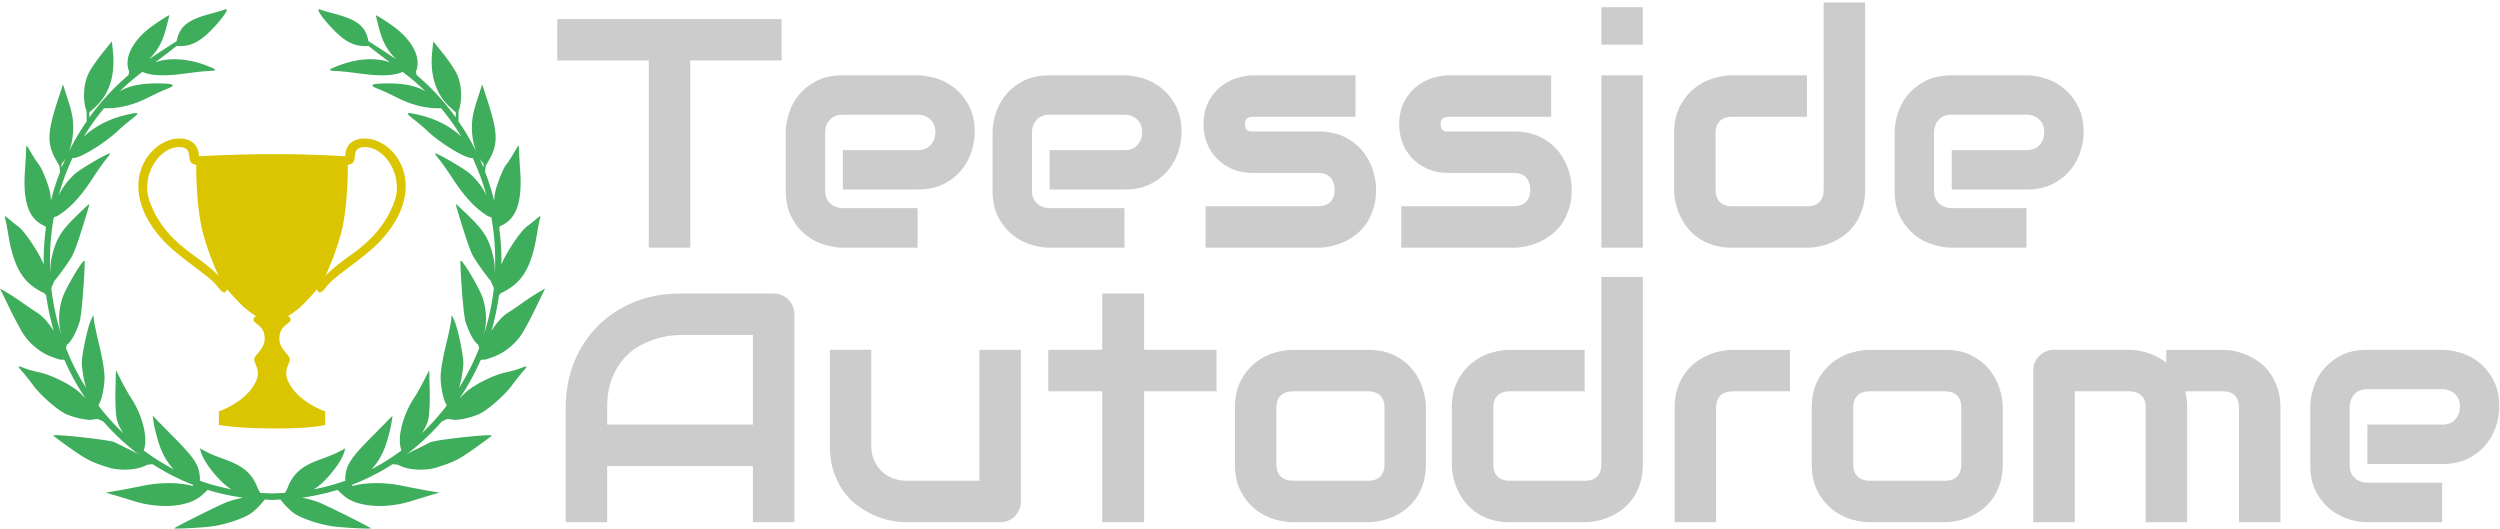 <?xml version="1.0" encoding="UTF-8"?>
<svg xmlns="http://www.w3.org/2000/svg" width="528.224" height="111.681">
  <g fill="#CCC">
    <path d="M165.147 12.782h-19.305v39.554h-8.76V12.782h-19.339v-8.76h47.404v8.76zM205.947 27.977c0 1.213-.213 2.521-.639 3.926-.428 1.404-1.117 2.707-2.072 3.908s-2.201 2.207-3.74 3.016-3.408 1.213-5.609 1.213h-15.801v-8.322h15.801c1.189 0 2.111-.365 2.762-1.095.652-.729.979-1.634.979-2.712 0-1.146-.365-2.044-1.096-2.695-.73-.652-1.611-.978-2.645-.978h-15.801c-1.191 0-2.111.365-2.763 1.095-.652.73-.977 1.635-.977 2.713v12.229c0 1.168.365 2.078 1.095 2.729.729.651 1.634.977 2.712.977h15.734v8.355h-15.801c-1.213 0-2.521-.213-3.925-.641a11.715 11.715 0 01-3.908-2.071c-1.202-.954-2.207-2.201-3.016-3.74-.809-1.538-1.213-3.407-1.213-5.609V27.977c0-1.213.213-2.521.64-3.925a11.718 11.718 0 012.072-3.908c.955-1.201 2.201-2.206 3.74-3.015 1.538-.809 3.408-1.213 5.609-1.213h15.801c1.213 0 2.521.213 3.926.64a11.774 11.774 0 013.908 2.072c1.201.954 2.205 2.201 3.014 3.739.808 1.539 1.213 3.408 1.213 5.61zM249.646 27.977c0 1.213-.213 2.521-.64 3.926s-1.117 2.707-2.072 3.908-2.201 2.207-3.739 3.016c-1.539.809-3.409 1.213-5.609 1.213h-15.802v-8.322h15.802c1.189 0 2.11-.365 2.762-1.095s.978-1.634.978-2.712c0-1.146-.365-2.044-1.095-2.695-.73-.652-1.612-.978-2.645-.978h-15.802c-1.19 0-2.111.365-2.763 1.095-.651.73-.977 1.635-.977 2.713v12.229c0 1.168.364 2.078 1.095 2.729.729.651 1.634.977 2.712.977h15.734v8.355h-15.802c-1.213 0-2.521-.213-3.925-.641a11.715 11.715 0 01-3.908-2.071c-1.202-.954-2.207-2.201-3.016-3.74-.809-1.538-1.213-3.407-1.213-5.609V27.977c0-1.213.213-2.521.641-3.925a11.715 11.715 0 012.071-3.908c.955-1.201 2.201-2.206 3.74-3.015 1.538-.809 3.408-1.213 5.609-1.213h15.802c1.213 0 2.521.213 3.925.64a11.755 11.755 0 013.908 2.072c1.201.954 2.206 2.201 3.015 3.739.81 1.539 1.214 3.408 1.214 5.61zM290.75 40.039c0 1.505-.191 2.858-.573 4.06-.382 1.202-.888 2.257-1.517 3.167a10.289 10.289 0 01-2.189 2.324 12.713 12.713 0 01-2.611 1.566c-.909.404-1.831.703-2.763.894s-1.813.286-2.645.286h-23.719v-8.76h23.651c1.19 0 2.089-.303 2.695-.909s.91-1.482.91-2.628c-.113-2.336-1.292-3.504-3.538-3.504h-13.577c-1.933 0-3.572-.338-4.92-1.012s-2.442-1.516-3.284-2.526c-.843-1.011-1.449-2.101-1.819-3.269-.371-1.167-.557-2.257-.557-3.268 0-1.954.349-3.6 1.045-4.936s1.572-2.42 2.628-3.252a10.315 10.315 0 013.437-1.802c1.235-.371 2.393-.556 3.471-.556h21.528v8.76h-21.462c-.449 0-.803.05-1.061.151-.259.101-.45.235-.573.404-.123.168-.196.349-.219.539s-.034.376-.034.556c.022.359.09.641.203.842.111.203.252.35.421.438.168.09.358.141.572.151.214.012.421.018.624.018h13.577c2.246 0 4.155.404 5.728 1.213s2.841 1.824 3.807 3.049 1.668 2.555 2.106 3.992c.439 1.44.658 2.777.658 4.012zM332.09 40.039c0 1.505-.191 2.858-.573 4.06-.382 1.202-.888 2.257-1.517 3.167a10.289 10.289 0 01-2.189 2.324 12.713 12.713 0 01-2.611 1.566c-.909.404-1.831.703-2.763.894s-1.813.286-2.645.286h-23.719v-8.76h23.651c1.19 0 2.089-.303 2.695-.909s.91-1.482.91-2.628c-.113-2.336-1.292-3.504-3.538-3.504h-13.577c-1.933 0-3.572-.338-4.92-1.012s-2.442-1.516-3.284-2.526c-.843-1.011-1.449-2.101-1.819-3.269-.371-1.167-.557-2.257-.557-3.268 0-1.954.349-3.6 1.045-4.936s1.572-2.42 2.628-3.252a10.315 10.315 0 013.437-1.802c1.235-.371 2.393-.556 3.471-.556h21.528v8.76h-21.462c-.449 0-.803.05-1.061.151-.259.101-.45.235-.573.404-.123.168-.196.349-.219.539s-.034.376-.034.556c.022.359.09.641.203.842.111.203.252.35.421.438.168.09.358.141.572.151.214.012.421.018.624.018h13.577c2.246 0 4.155.404 5.728 1.213s2.841 1.824 3.807 3.049 1.668 2.555 2.106 3.992c.439 1.44.658 2.777.658 4.012zM347.116 9.436h-8.76V1.519h8.76v7.917zm0 42.9h-8.76v-36.42h8.76v36.42zM394.083 40.039c0 1.505-.191 2.858-.572 4.06-.383 1.202-.888 2.257-1.517 3.167a10.293 10.293 0 01-2.19 2.324 12.733 12.733 0 01-2.61 1.566 13.46 13.46 0 01-2.763.894c-.933.19-1.814.286-2.645.286h-15.802c-1.505 0-2.853-.19-4.043-.572-1.19-.383-2.24-.894-3.15-1.533a10.636 10.636 0 01-2.324-2.207 12.692 12.692 0 01-1.567-2.611 13.418 13.418 0 01-.893-2.763 13.115 13.115 0 01-.286-2.61V28.18c0-2.246.409-4.15 1.229-5.711s1.842-2.83 3.066-3.808c1.224-.977 2.555-1.679 3.992-2.105s2.763-.64 3.976-.64h15.802v8.76h-15.734c-1.168 0-2.055.297-2.662.893-.605.596-.909 1.465-.909 2.611v11.792c0 1.19.298 2.089.893 2.695s1.466.909 2.611.909h15.802c1.189 0 2.077-.303 2.661-.909s.876-1.482.876-2.628V.519h8.76v39.52zM440.242 27.977c0 1.213-.213 2.521-.64 3.926s-1.117 2.707-2.072 3.908-2.201 2.207-3.739 3.016c-1.539.809-3.409 1.213-5.609 1.213H412.38v-8.322h15.802c1.189 0 2.11-.365 2.762-1.095s.978-1.634.978-2.712c0-1.146-.365-2.044-1.095-2.695-.73-.652-1.612-.978-2.645-.978H412.38c-1.19 0-2.111.365-2.763 1.095-.651.73-.977 1.635-.977 2.713v12.229c0 1.168.364 2.078 1.095 2.729.729.651 1.634.977 2.712.977h15.734v8.355h-15.802c-1.213 0-2.521-.213-3.925-.641a11.715 11.715 0 01-3.908-2.071c-1.202-.954-2.207-2.201-3.016-3.74-.809-1.538-1.213-3.407-1.213-5.609V27.977c0-1.213.213-2.521.641-3.925a11.715 11.715 0 012.071-3.908c.955-1.201 2.201-2.206 3.74-3.015 1.538-.809 3.408-1.213 5.609-1.213h15.802c1.213 0 2.521.213 3.925.64a11.755 11.755 0 013.908 2.072c1.201.954 2.206 2.201 3.015 3.739.809 1.539 1.214 3.408 1.214 5.61zM167.847 110.336h-8.76V98.477h-30.794v11.859h-8.76V86.18c0-3.526.606-6.772 1.819-9.737s2.897-5.514 5.054-7.647c2.156-2.135 4.705-3.796 7.648-4.986 2.942-1.191 6.154-1.786 9.636-1.786h19.743a4.415 4.415 0 013.133 1.28c.404.404.719.876.943 1.415.224.539.337 1.112.337 1.718v43.899zm-39.554-20.619h30.794V70.782H143.69c-.27 0-.837.04-1.702.118s-1.864.275-2.998.59c-1.135.314-2.331.797-3.588 1.448-1.258.651-2.415 1.55-3.47 2.695-1.056 1.146-1.926 2.577-2.611 4.296-.685 1.718-1.027 3.802-1.027 6.25v3.538zM215.7 105.922c0 .63-.113 1.213-.337 1.752a4.28 4.28 0 01-.927 1.398 4.33 4.33 0 01-3.083 1.264h-19.811c-1.078 0-2.229-.123-3.454-.371a16.269 16.269 0 01-3.622-1.195 18.82 18.82 0 01-3.454-2.089 13.328 13.328 0 01-2.914-3.066c-.831-1.201-1.499-2.588-2.005-4.161-.505-1.571-.758-3.346-.758-5.322V73.916h8.76v20.215c0 1.145.196 2.173.59 3.082.393.91.926 1.69 1.6 2.342s1.465 1.151 2.375 1.499c.909.349 1.892.522 2.948.522h15.33v-27.66h8.76v32.006zM257.039 82.676h-15.295v27.66h-8.861v-27.66h-11.388v-8.76h11.388V62.022h8.861v11.894h15.295v8.76zM301.287 98.039c0 1.505-.191 2.858-.573 4.06s-.887 2.257-1.516 3.167a10.311 10.311 0 01-2.189 2.324 12.767 12.767 0 01-2.611 1.566 13.46 13.46 0 01-2.763.894c-.933.19-1.814.286-2.646.286h-15.801c-1.213 0-2.538-.213-3.976-.641a11.661 11.661 0 01-3.992-2.105c-1.225-.977-2.246-2.245-3.066-3.807s-1.229-3.476-1.229-5.744V86.18c0-2.246.409-4.149 1.229-5.711s1.842-2.83 3.066-3.808c1.224-.977 2.555-1.679 3.992-2.105s2.763-.64 3.976-.64h15.801c2.246 0 4.155.404 5.729 1.213 1.571.808 2.841 1.824 3.807 3.049s1.668 2.555 2.105 3.992c.438 1.438.657 2.774.657 4.01v11.859zm-8.76-11.793c0-1.213-.304-2.11-.909-2.695-.607-.583-1.482-.875-2.629-.875h-15.733c-1.168 0-2.056.298-2.661.893-.607.595-.91 1.465-.91 2.611v11.859c0 1.145.303 2.021.91 2.627.605.607 1.493.91 2.661.91h15.733c1.19 0 2.078-.303 2.662-.91.584-.605.876-1.482.876-2.627V86.246zM347.116 98.039c0 1.505-.191 2.858-.572 4.06-.383 1.201-.888 2.257-1.517 3.167a10.293 10.293 0 01-2.19 2.324 12.733 12.733 0 01-2.61 1.566 13.46 13.46 0 01-2.763.894c-.933.19-1.814.286-2.645.286h-15.802c-1.505 0-2.853-.19-4.043-.572s-2.24-.894-3.15-1.533a10.636 10.636 0 01-2.324-2.207 12.718 12.718 0 01-1.567-2.611 13.418 13.418 0 01-.893-2.763 13.115 13.115 0 01-.286-2.61V86.18c0-2.246.409-4.149 1.229-5.711s1.842-2.83 3.066-3.808c1.224-.977 2.555-1.679 3.992-2.105s2.763-.64 3.976-.64h15.802v8.76h-15.734c-1.168 0-2.055.298-2.662.893-.605.595-.909 1.465-.909 2.611v11.791c0 1.191.298 2.09.893 2.695.595.607 1.466.91 2.611.91h15.802c1.189 0 2.077-.303 2.661-.91.584-.605.876-1.482.876-2.627v-39.52h8.76v39.52zM378.204 82.676h-11.996c-1.191 0-2.09.298-2.695.893-.607.595-.91 1.465-.91 2.611v24.156h-8.76V86.18c0-1.505.19-2.853.572-4.043s.894-2.241 1.533-3.15a10.641 10.641 0 012.207-2.325 12.758 12.758 0 012.611-1.566c.909-.404 1.83-.702 2.763-.893.932-.19 1.802-.286 2.61-.286h12.064v8.759zM423.166 98.039c0 1.505-.191 2.858-.573 4.06s-.887 2.257-1.516 3.167a10.311 10.311 0 01-2.189 2.324 12.767 12.767 0 01-2.611 1.566 13.46 13.46 0 01-2.763.894c-.933.19-1.814.286-2.646.286h-15.801c-1.213 0-2.538-.213-3.976-.641a11.661 11.661 0 01-3.992-2.105c-1.225-.977-2.246-2.245-3.066-3.807s-1.229-3.476-1.229-5.744V86.18c0-2.246.409-4.149 1.229-5.711s1.842-2.83 3.066-3.808c1.224-.977 2.555-1.679 3.992-2.105s2.763-.64 3.976-.64h15.801c2.246 0 4.155.404 5.729 1.213 1.571.808 2.841 1.824 3.807 3.049s1.668 2.555 2.105 3.992c.438 1.438.657 2.774.657 4.01v11.859zm-8.76-11.793c0-1.213-.304-2.11-.909-2.695-.607-.583-1.482-.875-2.629-.875h-15.733c-1.168 0-2.056.298-2.661.893-.607.595-.91 1.465-.91 2.611v11.859c0 1.145.303 2.021.91 2.627.605.607 1.493.91 2.661.91h15.733c1.19 0 2.078-.303 2.662-.91.584-.605.876-1.482.876-2.627V86.246zM462.124 110.336h-8.76V86.18c0-1.146-.304-2.017-.91-2.611s-1.505-.893-2.695-.893h-11.388v27.66h-8.76V78.262c0-.606.112-1.174.337-1.701.225-.528.539-.988.943-1.382a4.487 4.487 0 013.133-1.263h15.802c1.213 0 2.516.213 3.908.64s2.718 1.111 3.976 2.056v-2.695h11.859c.831 0 1.707.096 2.628.286s1.836.488 2.746.893c.909.404 1.779.927 2.61 1.566a10.297 10.297 0 012.19 2.325c.629.909 1.134 1.96 1.517 3.15.381 1.19.572 2.538.572 4.043v24.156h-8.76V86.18c0-1.146-.286-2.017-.859-2.611-.572-.595-1.454-.893-2.645-.893h-7.884c.292 1.078.438 2.246.438 3.504v24.156zM528.067 85.977c0 1.213-.213 2.522-.64 3.926s-1.117 2.707-2.072 3.908-2.201 2.207-3.739 3.016c-1.539.809-3.409 1.213-5.609 1.213h-15.802v-8.322h15.802c1.189 0 2.11-.365 2.762-1.095s.978-1.634.978-2.712c0-1.146-.365-2.044-1.095-2.695-.73-.651-1.612-.978-2.645-.978h-15.802c-1.19 0-2.111.365-2.763 1.095-.651.73-.977 1.635-.977 2.713v12.229c0 1.168.364 2.078 1.095 2.729.729.651 1.634.977 2.712.977h15.734v8.355h-15.802c-1.213 0-2.521-.213-3.925-.641a11.696 11.696 0 01-3.908-2.071c-1.202-.955-2.207-2.201-3.016-3.74-.809-1.538-1.213-3.408-1.213-5.609V85.977c0-1.213.213-2.521.641-3.925a11.715 11.715 0 012.071-3.908c.955-1.201 2.201-2.207 3.74-3.015 1.538-.809 3.408-1.213 5.609-1.213h15.802c1.213 0 2.521.213 3.925.64a11.736 11.736 0 013.908 2.072c1.201.955 2.206 2.201 3.015 3.739.81 1.539 1.214 3.409 1.214 5.61z"></path>
  </g>
  <path fill="#DBC500" d="M77.058 29.262c-4.298.002-4.139 3.752-4.139 3.752s-6.929-.478-15.402-.451c-8.559.027-15.482.451-15.482.451s.159-3.75-4.139-3.752c-6.364-.002-13.741 9.852-3.811 21.096 3.694 4.184 10.083 7.729 11.853 10.16 1.77 2.434 2.013.598 2.013.598s2.351 2.676 3.486 3.715c1.135 1.039 2.656 1.963 2.656 1.963s-1.236.617 0 1.51c1.236.891 1.892 1.701 1.834 3.404-.072 2.148-2.22 3.277-2.22 4.232 0 .957 1.458 2.271.386 4.605-2.048 4.459-7.845 6.381-7.845 6.381l-.005 2.86s3.466.703 11.294.75c8.391.05 11.175-.75 11.175-.75l-.005-2.86s-5.797-1.922-7.845-6.381c-1.072-2.334.386-3.648.386-4.605 0-.955-2.148-2.084-2.22-4.232-.057-1.703.599-2.514 1.834-3.404 1.236-.893 0-1.51 0-1.51s1.521-.924 2.656-1.963c1.136-1.039 3.486-3.715 3.486-3.715s.243 1.836 2.013-.598c1.77-2.432 8.158-5.977 11.853-10.16 9.929-11.245 2.552-21.098-3.812-21.096zM40.87 53.911c-3.973-2.797-7.575-6.39-9.333-11.583-1.792-5.292 2.125-11.25 6.25-11.25 2.917 0 1.75 2.083 2.542 3.208.365.519 1.134.542 1.134.542s-.081 7.204 1.014 12.637c1.095 5.432 3.749 10.872 3.749 10.872s-1.383-1.629-5.356-4.426zm33.213 0c-3.973 2.797-5.355 4.426-5.355 4.426s2.654-5.44 3.749-10.872c1.094-5.433 1.014-12.637 1.014-12.637s.769-.023 1.134-.542c.792-1.125-.375-3.208 2.542-3.208 4.125 0 8.042 5.958 6.25 11.25-1.758 5.193-5.36 8.786-9.334 11.583z"></path>
  <path fill="#3EAD5C" d="M101.91 75.934c.243.207.894-.006 2.357-.539 2.298-.836 4.599-2.688 5.971-4.805.619-.955 1.985-3.516 3.036-5.689l1.91-3.949-1.51.889c-.83.488-2.353 1.488-3.383 2.223s-2.379 1.648-2.998 2.033c-1.188.738-2.457 2.203-3.477 3.861a51.8 51.8 0 001.604-7.514c.13-.166.265-.344.394-.516.348-.098 1.224-.582 2.086-1.162 2.931-1.979 4.585-5.32 5.528-11.164.265-1.643.585-3.269.712-3.611.176-.479-.04-.394-.927.362a36.852 36.852 0 01-1.939 1.541c-1.306.926-4.56 5.856-5.338 8.04.004-.293.021-.582.021-.875 0-2.355-.176-4.668-.477-6.938l.179-.379c.227-.018.551-.2 1.084-.534 2.558-1.598 3.58-5.139 3.177-11.011-.138-2-.253-4.105-.257-4.678-.008-1.012-.039-.989-1.102.821-.602 1.023-1.293 2.089-1.537 2.366-.659.748-1.925 3.848-2.387 5.848a9.594 9.594 0 00-.215 1.873 52.01 52.01 0 00-1.938-6.145c.043-.379.097-.832.156-1.252l.608-1.056c2.076-3.604 1.996-5.946-.458-13.372l-.913-2.764-1.084 3.367c-.854 2.654-1.083 3.901-1.08 5.883.003 1.721.341 3.486.909 4.944a48.656 48.656 0 00-3.751-6.384c.037-.561-.012-1.549.026-2.209a5.18 5.18 0 00.3-.977c.485-2.291.201-5.045-.715-6.928-.453-.932-1.749-2.842-2.88-4.248l-2.057-2.555-.224 2.143c-.491 4.701.634 8.61 3.24 11.259.688.698 1.36 1.302 1.738 1.571v1.111a49.914 49.914 0 00-8.278-8.971l-.134-.713a3.97 3.97 0 00.22-.668c.702-2.864-1.4-6.416-5.458-9.227-1.041-.721-2.202-1.479-2.58-1.682l-.689-.366.572 2.275c.804 3.203 1.708 4.947 3.564 6.88.063.065.137.134.205.2a199.066 199.066 0 00-5.855-3.829l-.008-.041c-.669-3.18-2.323-4.487-7.358-5.818-1.234-.326-2.511-.704-2.837-.841-1.125-.473.334 1.747 2.831 4.305 2.398 2.457 4.276 3.422 6.66 3.422.322 0 .529-.008.654-.067 1.143.898 2.658 2.06 4.62 3.536-2.564-1.016-6.367-.912-9.925.305-1.542.527-2.805 1.076-2.805 1.221 0 .143.541.261 1.202.262.661.002 2.788.221 4.728.486 3.762.517 5.994.568 7.936.182.663-.132 1.296-.333 1.407-.447.023-.023.027-.053.041-.08a48.64 48.64 0 014.865 4.146c-2.06-1.188-4.443-1.663-7.935-1.657-3.524.008-4.149.349-2.085 1.141.847.323 2.693 1.174 4.104 1.889 2.81 1.424 5.791 2.206 8.447 2.215l.786.002a46.804 46.804 0 014.298 6.025c-2.084-2.027-5.175-3.705-8.617-4.537-3.187-.77-3.411-.65-1.519.807.934.719 2.21 1.798 2.837 2.399 2.683 2.571 7.918 5.805 9.413 5.812a.912.912 0 00.245-.028 49.516 49.516 0 012.942 7.979c-.736-1.616-1.906-3.203-3.464-4.608-1.157-1.044-6.776-4.324-7.407-4.324-.095 0 .282.555.838 1.232.556.676 1.878 2.561 2.938 4.186 2.122 3.256 4.218 5.626 6.267 7.089.966.689 1.38.963 1.562.859l.311.246c.66 3.72.893 7.517.742 11.294l-.063.045c.062-1.027-.043-2.1-.344-3.312-.885-3.578-1.867-5.206-4.986-8.264-1.589-1.559-2.889-2.757-2.889-2.666 0 .093.231.935.513 1.872 1.56 5.185 2.536 8.028 3.112 9.071.74 1.338 2.907 4.346 3.768 5.299l.648 1.512a49.685 49.685 0 01-2.131 9.928l-.004-.008c.683-2.27.645-5.018-.138-7.613-.687-2.275-4.802-9.111-4.786-7.949.05 3.822.691 11.486 1.06 12.68.629 2.041 1.598 3.938 2.381 4.664.13.119.229.199.317.256l.208.711a43.07 43.07 0 01-.769 1.861 48.735 48.735 0 01-3.487 6.574c.135-.424.259-.9.381-1.473.292-1.359.53-3.043.53-3.738 0-1.826-1.17-7.387-1.894-8.998-.608-1.354-.617-1.359-.645-.389-.016.543-.531 3.055-1.145 5.582-.7 2.881-1.118 5.402-1.121 6.754-.004 2.078.671 5.188 1.215 5.672v.414a49.458 49.458 0 01-5.188 5.758c.689-1.049 1.204-2.137 1.404-3.084.204-.965.32-3.6.263-5.99l-.102-4.27L89.52 80.5c-.644 1.264-1.549 2.865-2.01 3.555-2.242 3.359-3.492 7.908-2.877 10.471l.16.666a46.264 46.264 0 01-6.306 3.963c1.417-1.479 2.514-3.414 3.244-5.82.443-1.461.895-3.291 1.003-4.07l.199-1.416-4.317 4.371c-4.454 4.51-5.362 5.859-5.64 8.379-.046.426-.048.734-.003.963a42.058 42.058 0 01-3.397 1.07 44.942 44.942 0 01-3.312.76c2.15-1.143 5.77-5.463 6.476-7.891l.221-.76-1.384.725c-.761.398-2.381 1.07-3.6 1.496-4.053 1.412-5.917 2.938-7.085 5.803l-.274.672-.43.713-2.65.113-2.54-.113-.43-.713-.274-.672c-1.168-2.865-3.033-4.391-7.085-5.803-1.219-.426-2.839-1.098-3.6-1.496l-1.384-.725.221.76c.707 2.428 4.326 6.748 6.476 7.891a44.942 44.942 0 01-3.312-.76 42.46 42.46 0 01-3.397-1.07c.045-.229.043-.537-.003-.963-.277-2.52-1.186-3.869-5.64-8.379l-4.317-4.371.199 1.416c.109.779.56 2.609 1.003 4.07.729 2.406 1.827 4.342 3.244 5.82a46.264 46.264 0 01-6.306-3.963l.16-.666c.615-2.562-.636-7.111-2.877-10.471-.461-.689-1.366-2.291-2.01-3.555l-1.171-2.299-.102 4.27c-.057 2.391.059 5.025.263 5.99.201.947.715 2.035 1.404 3.084a49.377 49.377 0 01-5.188-5.758v-.414c.544-.484 1.219-3.594 1.215-5.672-.002-1.352-.421-3.873-1.121-6.754-.614-2.527-1.129-5.039-1.145-5.582-.028-.971-.037-.965-.645.389-.723 1.611-1.894 7.172-1.894 8.998 0 .695.239 2.379.53 3.738.123.572.247 1.049.381 1.473a48.848 48.848 0 01-4.256-8.435l.208-.711c.088-.057.188-.137.317-.256.783-.727 1.752-2.623 2.381-4.664.369-1.193 1.009-8.857 1.06-12.68.016-1.162-4.1 5.674-4.786 7.949-.782 2.596-.821 5.344-.138 7.613l-.004.008a49.685 49.685 0 01-2.131-9.928l.648-1.512c.861-.953 3.027-3.961 3.768-5.299.576-1.043 1.552-3.887 3.112-9.071.282-.938.513-1.779.513-1.872 0-.091-1.3 1.107-2.889 2.666-3.119 3.058-4.101 4.686-4.986 8.264-.3 1.213-.405 2.285-.344 3.312l-.063-.045a52.74 52.74 0 01.742-11.294l.311-.246c.182.104.596-.17 1.562-.859 2.049-1.463 4.146-3.833 6.267-7.089 1.06-1.625 2.382-3.51 2.938-4.186.556-.678.933-1.232.838-1.232-.63 0-6.25 3.28-7.407 4.324-1.558 1.405-2.728 2.992-3.464 4.608a49.576 49.576 0 012.942-7.979.878.878 0 00.245.028c1.495-.008 6.73-3.241 9.413-5.812.626-.602 1.903-1.681 2.837-2.399 1.893-1.457 1.668-1.576-1.519-.807-3.442.832-6.533 2.51-8.617 4.537a46.666 46.666 0 014.298-6.025l.786-.002c2.656-.009 5.637-.791 8.447-2.215 1.41-.715 3.257-1.565 4.104-1.889 2.064-.792 1.439-1.133-2.085-1.141-3.492-.006-5.875.47-7.935 1.657a48.905 48.905 0 014.865-4.146c.014.027.017.057.041.08.111.114.745.315 1.407.447 1.942.387 4.174.335 7.936-.182 1.939-.266 4.066-.484 4.728-.486.661-.001 1.202-.119 1.202-.262 0-.145-1.262-.693-2.805-1.221-3.558-1.217-7.36-1.32-9.925-.305a296.816 296.816 0 004.62-3.536c.125.06.333.067.654.067 2.384 0 4.262-.965 6.66-3.422 2.497-2.558 3.956-4.777 2.831-4.305-.326.137-1.603.515-2.837.841-5.035 1.331-6.689 2.639-7.358 5.818l-.008.041a201.124 201.124 0 00-5.855 3.829c.067-.066.142-.135.205-.2 1.857-1.933 2.76-3.677 3.564-6.88l.572-2.275-.688.371c-.378.203-1.54.961-2.58 1.682-4.059 2.811-6.16 6.362-5.458 9.227.068.275.148.512.22.668l-.134.713a49.841 49.841 0 00-8.278 8.971v-1.111c.378-.27 1.05-.873 1.738-1.571 2.606-2.648 3.731-6.558 3.24-11.259l-.224-2.143-2.057 2.555c-1.131 1.406-2.428 3.316-2.88 4.248-.916 1.883-1.201 4.637-.715 6.928.08.379.189.725.3.977.038.66-.01 1.648.026 2.209a48.48 48.48 0 00-3.751 6.384c.567-1.458.906-3.224.909-4.944.003-1.981-.226-3.229-1.08-5.883l-1.084-3.367-.913 2.764c-2.454 7.426-2.534 9.768-.458 13.372l.608 1.056c.059.42.113.873.156 1.252a51.892 51.892 0 00-1.938 6.145 9.585 9.585 0 00-.215-1.873c-.462-2-1.728-5.1-2.387-5.848-.244-.277-.936-1.343-1.537-2.366-1.064-1.811-1.095-1.833-1.103-.821-.004.572-.12 2.678-.257 4.678-.403 5.871.619 9.412 3.177 11.01.534.334.857.517 1.084.534l.179.379a52.706 52.706 0 00-.477 6.938c0 .293.017.582.021.875-.778-2.184-4.032-7.114-5.338-8.04a36.04 36.04 0 01-1.939-1.541c-.887-.756-1.103-.841-.927-.362.126.343.447 1.969.712 3.611.943 5.844 2.597 9.186 5.528 11.164.862.58 1.738 1.064 2.086 1.162.128.172.264.35.394.516a51.962 51.962 0 001.604 7.514c-1.02-1.658-2.289-3.123-3.477-3.861-.619-.385-1.967-1.299-2.998-2.033S2.34 62.328 1.51 61.84L0 60.951 1.91 64.9c1.051 2.174 2.417 4.734 3.036 5.689 1.372 2.117 3.673 3.969 5.971 4.805 1.463.533 2.114.746 2.357.539l.368.184a51.142 51.142 0 004.5 8.154c-.738-.797-1.502-1.527-2.126-1.992-2.017-1.496-5.6-3.174-7.669-3.592-.991-.199-2.345-.574-3.01-.834-1.701-.666-1.765-.609-.679.594.529.588 1.601 1.939 2.38 3.002 1.448 1.977 4.744 4.9 6.678 5.926.593.312 1.962.771 3.043 1.016s2.253.381 2.605.305a7.113 7.113 0 011.38-.152l1.108.529a49.356 49.356 0 007.642 7.092c-.758-.549-1.77-.98-2.599-1.395a292.623 292.623 0 01-2.587-1.301c-1.013-.523-12.569-1.812-13.054-1.457-.054.039 1.503 1.203 3.458 2.59 3.532 2.502 4.487 2.988 8.177 4.162 2.206.701 5.529.605 7.44-.213l.851-.363 1.039-.121a47.236 47.236 0 008.606 4.381l-.111.229c-2.952-.773-6.747-.811-10.552-.033-1.708.35-4.167.82-5.462 1.045l-2.355.406 1.394.398c.766.221 2.835.848 4.598 1.396 5.552 1.725 11.543 1.225 14.243-1.189l1.03-.922.217-.275a48.664 48.664 0 007.525 1.65c-1.223.24-2.479.576-3.465.957-1.679.652-11.057 5.328-11.057 5.516 0 .189 6.221-.145 8.205-.441 2.816-.424 6.495-1.676 7.999-2.723.623-.434 1.628-1.381 2.232-2.104l.686-.822c.255.01.914.086 1.583.086.706 0 1.425-.076 1.694-.086l.686.822c.604.723 1.609 1.67 2.232 2.104 1.503 1.047 5.182 2.299 7.999 2.723 1.984.297 8.205.631 8.205.441 0-.188-9.378-4.863-11.057-5.516-.985-.381-2.242-.717-3.465-.957a48.729 48.729 0 007.525-1.65l.217.275 1.03.922c2.699 2.414 8.69 2.914 14.243 1.189a297.636 297.636 0 014.598-1.396l1.394-.398-2.355-.406a228.432 228.432 0 01-5.462-1.045c-3.805-.777-7.6-.74-10.552.033l-.111-.229a47.236 47.236 0 008.606-4.381l1.039.121.851.363c1.911.818 5.234.914 7.44.213 3.69-1.174 4.645-1.66 8.177-4.162 1.956-1.387 3.512-2.551 3.458-2.59-.484-.355-12.041.934-13.054 1.457-.277.145-1.442.729-2.587 1.301-.829.414-1.84.846-2.599 1.395a49.356 49.356 0 007.642-7.092l1.108-.529a7.228 7.228 0 011.38.152c.353.076 1.524-.061 2.605-.305s2.45-.703 3.043-1.016c1.934-1.025 5.23-3.949 6.678-5.926.78-1.062 1.851-2.414 2.38-3.002 1.086-1.203 1.021-1.26-.679-.594-.665.26-2.019.635-3.01.834-2.069.418-5.652 2.096-7.669 3.592-.624.465-1.388 1.195-2.126 1.992a51.186 51.186 0 004.5-8.154l.371-.183zm.234-40.538a52.01 52.01 0 00-.841-1.97c.182.306.372.594.577.838l.311.37-.047.762zm-88.839-1.131c.205-.244.395-.532.577-.838a49.789 49.789 0 00-.841 1.97l-.046-.762.31-.37z"></path>
</svg>
